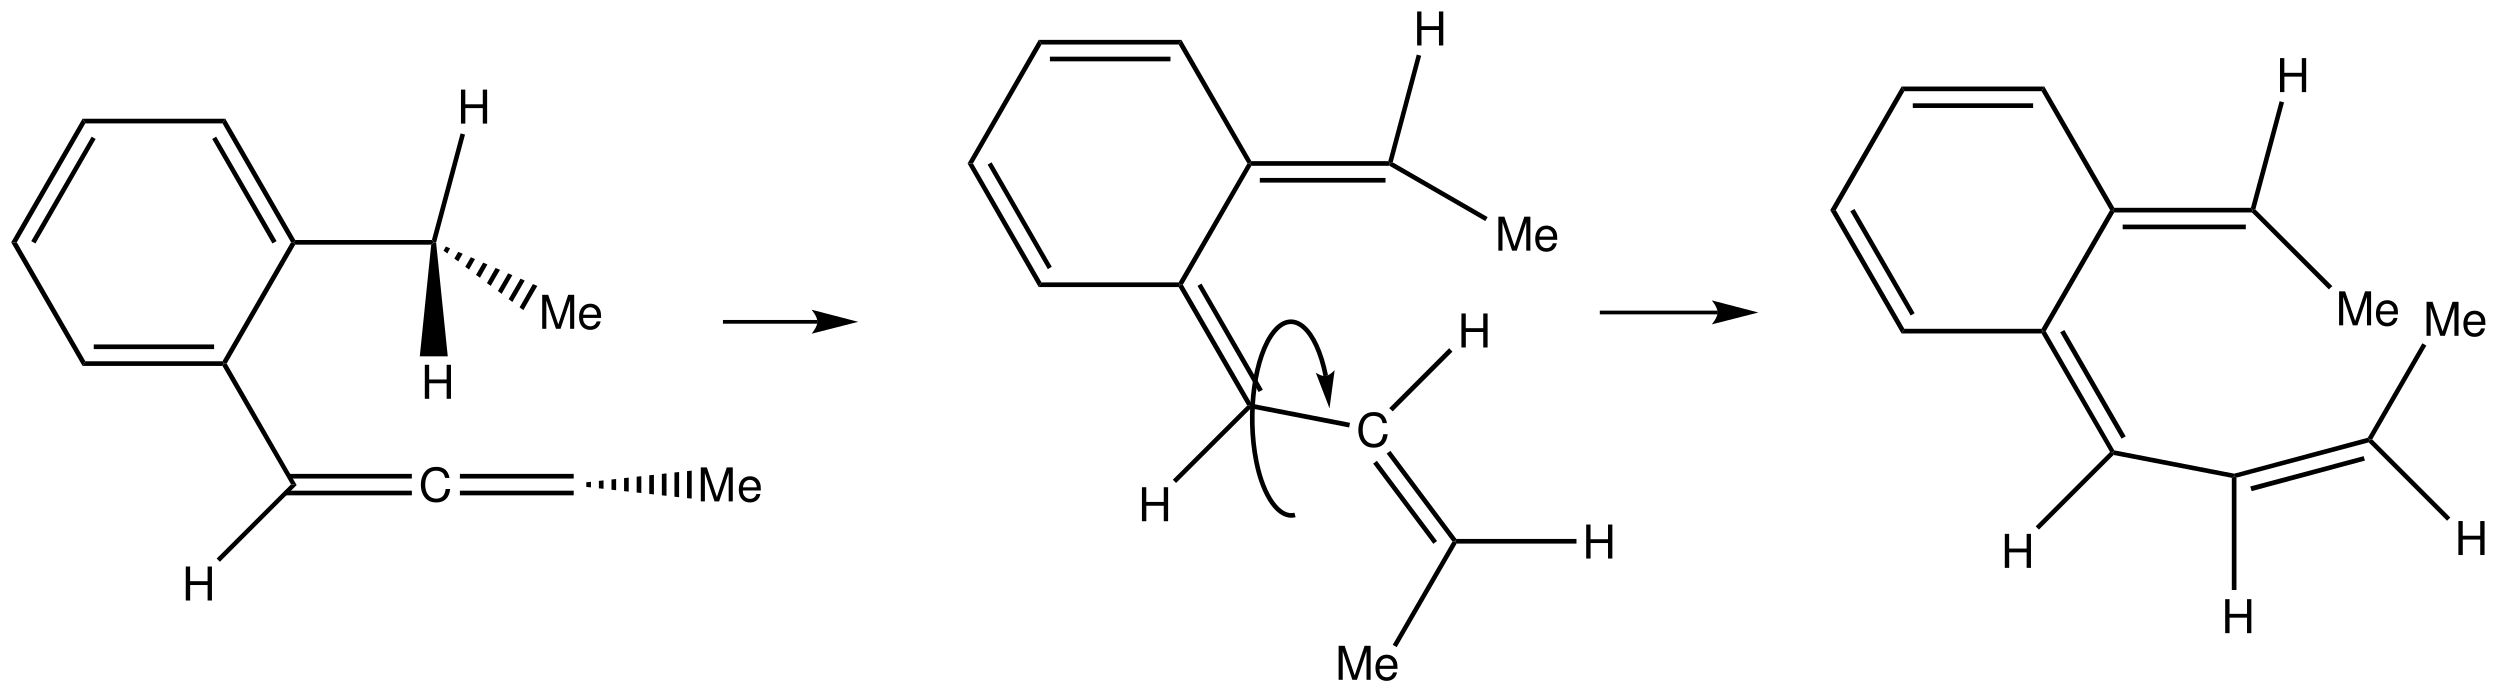 <?xml version="1.0" encoding="UTF-8"?>
<svg width="536pt" version="1.1" xmlns="http://www.w3.org/2000/svg" height="148pt" viewBox="0 0 536 148" xmlns:xlink="http://www.w3.org/1999/xlink">
 <defs>
  <clipPath id="Clip0">
   <path d="M0 0 L536 0 L536 148 L0 148 L0 0 Z" transform="translate(0, 0)"/>
  </clipPath>
 </defs>
 <g id="Background">
  <g id="Group1" clip-path="url(#Clip0)">
   <path style="fill:#000000; fill-rule:nonzero;stroke:none;" d="M0 1 L0.6 0 L15.6 26 L15.3 26.5 L14.7 26.5 L0 1 Z" transform="translate(47.7, 25.45)"/>
   <path style="fill:#000000; fill-rule:nonzero;stroke:none;" d="M0 0.5 L0.85 0 L13.8 22.4 L12.9 22.9 L0 0.5 Z" transform="translate(45.5, 29.3)"/>
   <path style="fill:#000000; fill-rule:nonzero;stroke:none;" d="M0.6 1 L0 0 L30.6 0 L30 1 L0.6 1 Z" transform="translate(17.7, 25.45)"/>
   <path style="fill:#000000; fill-rule:nonzero;stroke:none;" d="M1.199 26.5 L0 26.5 L15.3 0 L15.899 1 L1.199 26.5 Z" transform="translate(2.4, 25.45)"/>
   <path style="fill:#000000; fill-rule:nonzero;stroke:none;" d="M0.899 22.9 L0 22.4 L12.95 0 L13.8 0.5 L0.899 22.9 Z" transform="translate(6.7, 29.3)"/>
   <path style="fill:#000000; fill-rule:nonzero;stroke:none;" d="M15.899 25.5 L15.3 26.5 L0 0 L1.199 0 L15.899 25.5 Z" transform="translate(2.4, 51.95)"/>
   <path style="fill:#000000; fill-rule:nonzero;stroke:none;" d="M30 0 L30.3 0.5 L30 1 L0 1 L0.6 0 L30 0 Z" transform="translate(17.7, 77.45)"/>
   <path style="fill:#000000; fill-rule:nonzero;stroke:none;" d="M25.801 0 L25.801 1 L0 1 L0 0 L25.801 0 Z" transform="translate(20.1, 73.85)"/>
   <path style="fill:#000000; fill-rule:nonzero;stroke:none;" d="M14.7 0 L15.3 0 L15.6 0.5 L0.899 26 L0.3 26 L0 25.5 L14.7 0 Z" transform="translate(47.7, 51.95)"/>
   <path style="fill:#000000; fill-rule:nonzero;stroke:none;" d="M29.6 0 L30 0.5 L29.45 1 L0.3 1 L0 0.5 L0.3 0 L29.6 0 Z" transform="translate(63, 51.45)"/>
   <path style="fill:#000000; fill-rule:evenodd;stroke:none;" d="M4.68 3.97 L4.68 7.29 L5.61 7.29 L5.61 0 L4.68 0 L4.68 3.15 L0.93 3.15 L0.93 0 L0 0 L0 7.29 L0.939 7.29 L0.939 3.97 L4.68 3.97 Z" transform="translate(98.83, 19.21)"/>
   <path style="fill:#000000; fill-rule:nonzero;stroke:none;" d="M6.15 0 L7.101 0.25 L0.9 23.4 L0.4 23.351 L0 22.851 L6.15 0 Z" transform="translate(92.6, 28.6)"/>
   <path style="fill:#000000; fill-rule:nonzero;stroke:none;" d="M15.899 26.05 L14.7 25.9 L0 0.5 L0.3 0 L0.899 0 L15.899 26.05 Z" transform="translate(47.7, 77.95)"/>
   <path style="fill:#000000; fill-rule:evenodd;stroke:none;" d="M6.14 2.38 C5.85 0.78 4.93 0 3.329 0 C2.35 0 1.56 0.31 1.02 0.91 C0.359 1.63 0 2.67 0 3.85 C0 5.05 0.369 6.08 1.06 6.79 C1.619 7.37 2.34 7.64 3.289 7.64 C5.069 7.64 6.069 6.68 6.289 4.75 L5.329 4.75 C5.25 5.25 5.149 5.59 5 5.88 C4.699 6.48 4.079 6.82 3.3 6.82 C1.85 6.82 0.93 5.66 0.93 3.84 C0.93 1.97 1.81 0.82 3.22 0.82 C3.809 0.82 4.359 1 4.659 1.28 C4.93 1.53 5.079 1.84 5.189 2.38 L6.14 2.38 Z" transform="translate(90.231, 100.09)"/>
   <path style="fill:#000000; fill-rule:nonzero;stroke:none;" d="M26.35 0 L26.35 1 L0 1 L0 0 L26.35 0 Z" transform="translate(61.95, 101.6)"/>
   <path style="fill:#000000; fill-rule:nonzero;stroke:none;" d="M27.1 0 L27.1 1 L0 1 L0 0 L27.1 0 Z" transform="translate(61.2, 105.2)"/>
   <path style="fill:#000000; fill-rule:nonzero;stroke:none;" d="M24.4 0 L24.4 1 L0 1 L0 0 L24.4 0 Z" transform="translate(98.6, 101.6)"/>
   <path style="fill:#000000; fill-rule:nonzero;stroke:none;" d="M24.4 0 L24.4 1 L0 1 L0 0 L24.4 0 Z" transform="translate(98.6, 105.2)"/>
   <path style="fill:#000000; fill-rule:evenodd;stroke:none;" d="M3.93 7.29 L5.98 1.18 L5.98 7.29 L6.86 7.29 L6.86 0 L5.57 0 L3.45 6.35 L1.29 0 L0 0 L0 7.29 L0.88 7.29 L0.88 1.18 L2.95 7.29 L3.93 7.29 Z" transform="translate(150.25, 100.21)"/>
   <path style="fill:#000000; fill-rule:evenodd;stroke:none;" d="M4.73 3.05 C4.73 2.25 4.67 1.77 4.52 1.38 C4.18 0.52 3.38 0 2.4 0 C0.94 0 0 1.12 0 2.84 C0 4.56 0.91 5.62 2.38 5.62 C3.58 5.62 4.41 4.94 4.62 3.8 L3.78 3.8 C3.55 4.49 3.08 4.85 2.41 4.85 C1.88 4.85 1.43 4.61 1.15 4.17 C0.95 3.87 0.88 3.57 0.87 3.05 L4.73 3.05 Z M0.89 2.37 C0.96 1.4 1.55 0.77 2.39 0.77 C3.21 0.77 3.84 1.45 3.84 2.31 C3.84 2.33 3.84 2.35 3.83 2.37 L0.89 2.37 Z" transform="translate(158.4, 102.11)"/>
   <path style="fill:#000000; fill-rule:nonzero;stroke:none;" d="M1 0 L1 6 L0 5.9 L0 0.1 L1 0 Z" transform="translate(147.3, 100.9)"/>
   <path style="fill:#000000; fill-rule:nonzero;stroke:none;" d="M1 0 L1 5.4 L0 5.3 L0 0.1 L1 0 Z" transform="translate(144.6, 101.2)"/>
   <path style="fill:#000000; fill-rule:nonzero;stroke:none;" d="M1 0 L1 4.8 L0 4.7 L0 0.1 L1 0 Z" transform="translate(141.9, 101.5)"/>
   <path style="fill:#000000; fill-rule:nonzero;stroke:none;" d="M1 0 L1 4.2 L0 4.1 L0 0.1 L1 0 Z" transform="translate(139.2, 101.8)"/>
   <path style="fill:#000000; fill-rule:nonzero;stroke:none;" d="M1 0 L1 3.6 L0 3.5 L0 0.1 L1 0 Z" transform="translate(136.5, 102.1)"/>
   <path style="fill:#000000; fill-rule:nonzero;stroke:none;" d="M1 0 L1 3 L0 2.9 L0 0.1 L1 0 Z" transform="translate(133.8, 102.4)"/>
   <path style="fill:#000000; fill-rule:nonzero;stroke:none;" d="M1 0 L1 2.4 L0 2.3 L0 0.1 L1 0 Z" transform="translate(131.1, 102.7)"/>
   <path style="fill:#000000; fill-rule:nonzero;stroke:none;" d="M1 0 L1 1.8 L0 1.7 L0 0.1 L1 0 Z" transform="translate(128.4, 103)"/>
   <path style="fill:#000000; fill-rule:nonzero;stroke:none;" d="M1 0 L1 1.2 L0 1.1 L0 0.1 L1 0 Z" transform="translate(125.7, 103.3)"/>
   <path style="fill:#000000; fill-rule:evenodd;stroke:none;" d="M4.68 3.97 L4.68 7.29 L5.61 7.29 L5.61 0 L4.68 0 L4.68 3.15 L0.93 3.15 L0.93 0 L0 0 L0 7.29 L0.939 7.29 L0.939 3.97 L4.68 3.97 Z" transform="translate(91.08, 78.21)"/>
   <path style="fill:#000000; fill-rule:nonzero;stroke:none;" d="M6 24.45 L0 24.45 L2.45 0.5 L3 0 L3.5 0.05 L6 24.45 Z" transform="translate(90, 51.95)"/>
   <path style="fill:#000000; fill-rule:evenodd;stroke:none;" d="M3.93 7.29 L5.98 1.18 L5.98 7.29 L6.86 7.29 L6.86 0 L5.57 0 L3.45 6.35 L1.29 0 L0 0 L0 7.29 L0.88 7.29 L0.88 1.18 L2.95 7.29 L3.93 7.29 Z" transform="translate(116.25, 63.21)"/>
   <path style="fill:#000000; fill-rule:evenodd;stroke:none;" d="M4.73 3.05 C4.73 2.25 4.67 1.77 4.52 1.38 C4.18 0.519 3.38 0 2.4 0 C0.94 0 0 1.12 0 2.84 C0 4.559 0.91 5.62 2.38 5.62 C3.58 5.62 4.41 4.939 4.62 3.8 L3.78 3.8 C3.55 4.489 3.08 4.85 2.41 4.85 C1.88 4.85 1.43 4.609 1.15 4.17 C0.95 3.87 0.88 3.569 0.87 3.05 L4.73 3.05 Z M0.89 2.37 C0.96 1.399 1.55 0.769 2.39 0.769 C3.21 0.769 3.84 1.449 3.84 2.309 C3.84 2.33 3.84 2.35 3.83 2.37 L0.89 2.37 Z" transform="translate(124.15, 65.11)"/>
   <path style="fill:#000000; fill-rule:nonzero;stroke:none;" d="M3.8 0.399 L0.8 5.6 L0 5 L2.85 0 L3.8 0.399 Z" transform="translate(111.4, 60.9)"/>
   <path style="fill:#000000; fill-rule:nonzero;stroke:none;" d="M3.45 0.4 L0.8 5 L0 4.4 L2.55 0 L3.45 0.4 Z" transform="translate(109.05, 59.75)"/>
   <path style="fill:#000000; fill-rule:nonzero;stroke:none;" d="M3.1 0.4 L0.8 4.4 L0 3.801 L2.2 0 L3.1 0.4 Z" transform="translate(106.75, 58.6)"/>
   <path style="fill:#000000; fill-rule:nonzero;stroke:none;" d="M2.8 0.399 L0.8 3.85 L0 3.25 L1.85 0 L2.8 0.399 Z" transform="translate(104.4, 57.45)"/>
   <path style="fill:#000000; fill-rule:nonzero;stroke:none;" d="M2.45 0.4 L0.85 3.25 L0 2.65 L1.55 0 L2.45 0.4 Z" transform="translate(102.05, 56.3)"/>
   <path style="fill:#000000; fill-rule:nonzero;stroke:none;" d="M2.1 0.399 L0.8 2.649 L0 2.05 L1.2 0 L2.1 0.399 Z" transform="translate(99.75, 55.15)"/>
   <path style="fill:#000000; fill-rule:nonzero;stroke:none;" d="M1.8 0.4 L0.85 2.05 L0 1.45 L0.85 0 L1.8 0.4 Z" transform="translate(97.4, 54)"/>
   <path style="fill:#000000; fill-rule:nonzero;stroke:none;" d="M1.4 0.4 L0.801 1.5 L0 0.9 L0.5 0 L1.4 0.4 Z" transform="translate(95.1, 52.85)"/>
   <path style="fill:#000000; fill-rule:evenodd;stroke:none;" d="M4.68 3.97 L4.68 7.29 L5.61 7.29 L5.61 0 L4.68 0 L4.68 3.15 L0.93 3.15 L0.93 0 L0 0 L0 7.29 L0.939 7.29 L0.939 3.97 L4.68 3.97 Z" transform="translate(39.83, 121.46)"/>
   <path style="fill:#000000; fill-rule:nonzero;stroke:none;" d="M0.7 16.6 L0 15.9 L15.95 0 L17.149 0.15 L0.7 16.6 Z" transform="translate(46.45, 103.85)"/>
   <path style="fill:#000000; fill-rule:nonzero;stroke:none;" d="M0 1 L0.6 0 L15.6 26 L15.3 26.5 L14.75 26.5 L0 1 Z" transform="translate(252.7, 8.55)"/>
   <path style="fill:#000000; fill-rule:nonzero;stroke:none;" d="M0.6 1 L0 0 L30.6 0 L30 1 L0.6 1 Z" transform="translate(222.7, 8.55)"/>
   <path style="fill:#000000; fill-rule:nonzero;stroke:none;" d="M0 1 L0 0 L25.85 0 L25.85 1 L0 1 Z" transform="translate(225.1, 12.15)"/>
   <path style="fill:#000000; fill-rule:nonzero;stroke:none;" d="M1.15 26.5 L0 26.5 L15.25 0 L15.85 1 L1.15 26.5 Z" transform="translate(207.45, 8.55)"/>
   <path style="fill:#000000; fill-rule:nonzero;stroke:none;" d="M15.85 25.5 L15.25 26.5 L0 0 L1.15 0 L15.85 25.5 Z" transform="translate(207.45, 35.05)"/>
   <path style="fill:#000000; fill-rule:nonzero;stroke:none;" d="M13.75 22.4 L12.9 22.9 L0 0.5 L0.85 0 L13.75 22.4 Z" transform="translate(211.75, 34.8)"/>
   <path style="fill:#000000; fill-rule:nonzero;stroke:none;" d="M30 0 L30.3 0.5 L30 1 L0 1 L0.6 0 L30 0 Z" transform="translate(222.7, 60.55)"/>
   <path style="fill:#000000; fill-rule:nonzero;stroke:none;" d="M14.75 0 L15.3 0 L15.6 0.5 L0.9 26 L0.3 26 L0 25.5 L14.75 0 Z" transform="translate(252.7, 35.05)"/>
   <path style="fill:#000000; fill-rule:nonzero;stroke:none;" d="M29.65 0 L30 0.5 L29.9 1 L0.3 1 L0 0.5 L0.3 0 L29.65 0 Z" transform="translate(268, 34.55)"/>
   <path style="fill:#000000; fill-rule:nonzero;stroke:none;" d="M26.95 0 L26.95 1 L0 1 L0 0 L26.95 0 Z" transform="translate(270.1, 38.15)"/>
   <path style="fill:#000000; fill-rule:evenodd;stroke:none;" d="M4.68 3.97 L4.68 7.29 L5.61 7.29 L5.61 0 L4.68 0 L4.68 3.15 L0.93 3.15 L0.93 0 L0 0 L0 7.29 L0.94 7.29 L0.94 3.97 L4.68 3.97 Z" transform="translate(303.83, 2.46)"/>
   <path style="fill:#000000; fill-rule:nonzero;stroke:none;" d="M6.1 0 L7.05 0.25 L0.95 23.1 L0.35 23.35 L0 22.85 L6.1 0 Z" transform="translate(297.65, 11.7)"/>
   <path style="fill:#000000; fill-rule:nonzero;stroke:none;" d="M15.65 25.5 L15.3 25.95 L14.7 25.9 L0 0.5 L0.3 0 L0.9 0 L15.65 25.5 Z" transform="translate(252.7, 61.05)"/>
   <path style="fill:#000000; fill-rule:nonzero;stroke:none;" d="M14 22.75 L13.1 23.25 L0 0.5 L0.85 0 L14 22.75 Z" transform="translate(256.75, 60.8)"/>
   <path style="fill:#000000; fill-rule:evenodd;stroke:none;" d="M6.14 2.38 C5.85 0.78 4.93 0 3.33 0 C2.35 0 1.56 0.311 1.02 0.91 C0.36 1.63 0 2.67 0 3.851 C0 5.05 0.37 6.08 1.06 6.79 C1.62 7.37 2.34 7.641 3.29 7.641 C5.07 7.641 6.07 6.68 6.29 4.75 L5.33 4.75 C5.25 5.25 5.15 5.59 5 5.88 C4.7 6.481 4.08 6.82 3.3 6.82 C1.85 6.82 0.93 5.66 0.93 3.84 C0.93 1.97 1.81 0.82 3.22 0.82 C3.81 0.82 4.36 1 4.66 1.28 C4.93 1.53 5.08 1.84 5.19 2.38 L6.14 2.38 Z" transform="translate(291.23, 88.34)"/>
   <path style="fill:#000000; fill-rule:nonzero;stroke:none;" d="M21.45 4.101 L21.25 5.101 L0.2 1 L0 0.45 L0.35 0 L21.45 4.101 Z" transform="translate(268, 86.55)"/>
   <path style="fill:#000000; fill-rule:evenodd;stroke:none;" d="M3.93 7.29 L5.98 1.18 L5.98 7.29 L6.86 7.29 L6.86 0 L5.57 0 L3.45 6.35 L1.29 0 L0 0 L0 7.29 L0.88 7.29 L0.88 1.18 L2.95 7.29 L3.93 7.29 Z" transform="translate(321.25, 46.46)"/>
   <path style="fill:#000000; fill-rule:evenodd;stroke:none;" d="M4.73 3.05 C4.73 2.25 4.67 1.77 4.52 1.38 C4.18 0.519 3.38 0 2.4 0 C0.94 0 0 1.12 0 2.84 C0 4.559 0.91 5.62 2.38 5.62 C3.58 5.62 4.41 4.939 4.62 3.8 L3.78 3.8 C3.55 4.489 3.08 4.85 2.41 4.85 C1.88 4.85 1.43 4.609 1.15 4.17 C0.95 3.87 0.88 3.569 0.87 3.05 L4.73 3.05 Z M0.89 2.37 C0.96 1.399 1.55 0.769 2.39 0.769 C3.21 0.769 3.84 1.449 3.84 2.309 C3.84 2.33 3.84 2.35 3.83 2.37 L0.89 2.37 Z" transform="translate(329.15, 48.36)"/>
   <path style="fill:#000000; fill-rule:nonzero;stroke:none;" d="M21.05 11.75 L20.55 12.601 L0 0.75 L0.1 0.25 L0.7 0 L21.05 11.75 Z" transform="translate(297.9, 34.8)"/>
   <path style="fill:#000000; fill-rule:evenodd;stroke:none;" d="M4.68 3.97 L4.68 7.29 L5.61 7.29 L5.61 0 L4.68 0 L4.68 3.15 L0.93 3.15 L0.93 0 L0 0 L0 7.29 L0.94 7.29 L0.94 3.97 L4.68 3.97 Z" transform="translate(244.83, 104.46)"/>
   <path style="fill:#000000; fill-rule:nonzero;stroke:none;" d="M0.7 16.6 L0 15.9 L15.95 0 L16.55 0.05 L16.75 0.6 L0.7 16.6 Z" transform="translate(251.45, 86.95)"/>
   <path style="fill:#000000; fill-rule:nonzero;stroke:none;" d="M14.95 18.9 L14.7 19.4 L14.1 19.45 L0 0.6 L0.8 0 L14.95 18.9 Z" transform="translate(297.3, 96.65)"/>
   <path style="fill:#000000; fill-rule:nonzero;stroke:none;" d="M13.7 17.2 L12.9 17.8 L0 0.601 L0.8 0 L13.7 17.2 Z" transform="translate(294.4, 98.8)"/>
   <path style="fill:#000000; fill-rule:evenodd;stroke:none;" d="M4.68 3.97 L4.68 7.29 L5.61 7.29 L5.61 0 L4.68 0 L4.68 3.15 L0.93 3.15 L0.93 0 L0 0 L0 7.29 L0.94 7.29 L0.94 3.97 L4.68 3.97 Z" transform="translate(340.08, 112.46)"/>
   <path style="fill:#000000; fill-rule:nonzero;stroke:none;" d="M26 0 L26 1 L0.3 1 L0 0.5 L0.25 0 L26 0 Z" transform="translate(312, 115.55)"/>
   <path style="fill:#000000; fill-rule:evenodd;stroke:none;" d="M4.68 3.97 L4.68 7.29 L5.61 7.29 L5.61 0 L4.68 0 L4.68 3.15 L0.93 3.15 L0.93 0 L0 0 L0 7.29 L0.94 7.29 L0.94 3.97 L4.68 3.97 Z" transform="translate(313.33, 67.21)"/>
   <path style="fill:#000000; fill-rule:nonzero;stroke:none;" d="M12.85 0 L13.55 0.75 L0.75 13.55 L0 12.85 L12.85 0 Z" transform="translate(297.85, 74.65)"/>
   <path style="fill:#000000; fill-rule:evenodd;stroke:none;" d="M3.93 7.29 L5.98 1.18 L5.98 7.29 L6.86 7.29 L6.86 0 L5.57 0 L3.45 6.35 L1.29 0 L0 0 L0 7.29 L0.88 7.29 L0.88 1.18 L2.95 7.29 L3.93 7.29 Z" transform="translate(287, 138.46)"/>
   <path style="fill:#000000; fill-rule:evenodd;stroke:none;" d="M4.73 3.05 C4.73 2.25 4.67 1.77 4.52 1.38 C4.18 0.52 3.38 0 2.4 0 C0.94 0 0 1.12 0 2.84 C0 4.56 0.91 5.62 2.38 5.62 C3.58 5.62 4.41 4.94 4.62 3.8 L3.78 3.8 C3.55 4.49 3.08 4.85 2.41 4.85 C1.88 4.85 1.43 4.61 1.15 4.17 C0.95 3.87 0.88 3.57 0.87 3.05 L4.73 3.05 Z M0.89 2.37 C0.96 1.4 1.55 0.77 2.39 0.77 C3.21 0.77 3.84 1.45 3.84 2.31 C3.84 2.33 3.84 2.35 3.83 2.37 L0.89 2.37 Z" transform="translate(294.9, 140.36)"/>
   <path style="fill:#000000; fill-rule:nonzero;stroke:none;" d="M0.85 22.7 L0 22.2 L12.8 0.05 L13.4 0 L13.7 0.5 L0.85 22.7 Z" transform="translate(298.6, 116.05)"/>
   <path style="fill:#000000; fill-rule:nonzero;stroke:none;" d="M0 1 L0.6 0 L15.6 26 L15.3 26.5 L14.7 26.5 L0 1 Z" transform="translate(437.7, 18.55)"/>
   <path style="fill:#000000; fill-rule:nonzero;stroke:none;" d="M0.6 1 L0 0 L30.6 0 L30 1 L0.6 1 Z" transform="translate(407.7, 18.55)"/>
   <path style="fill:#000000; fill-rule:nonzero;stroke:none;" d="M0 1 L0 0 L25.8 0 L25.8 1 L0 1 Z" transform="translate(410.1, 22.15)"/>
   <path style="fill:#000000; fill-rule:nonzero;stroke:none;" d="M1.2 26.5 L0 26.5 L15.3 0 L15.9 1 L1.2 26.5 Z" transform="translate(392.4, 18.55)"/>
   <path style="fill:#000000; fill-rule:nonzero;stroke:none;" d="M15.9 25.45 L15.3 26.45 L0 0 L1.2 0 L15.9 25.45 Z" transform="translate(392.4, 45.05)"/>
   <path style="fill:#000000; fill-rule:nonzero;stroke:none;" d="M13.8 22.351 L12.95 22.851 L0 0.5 L0.9 0 L13.8 22.351 Z" transform="translate(396.7, 44.8)"/>
   <path style="fill:#000000; fill-rule:nonzero;stroke:none;" d="M30 0 L30.3 0.5 L30 1 L0 1 L0.6 0 L30 0 Z" transform="translate(407.7, 70.5)"/>
   <path style="fill:#000000; fill-rule:nonzero;stroke:none;" d="M14.7 0 L15.3 0 L15.6 0.5 L0.9 25.95 L0.3 25.95 L0 25.45 L14.7 0 Z" transform="translate(437.7, 45.05)"/>
   <path style="fill:#000000; fill-rule:nonzero;stroke:none;" d="M29.6 0 L30 0.5 L29.8 1 L0.3 1 L0 0.5 L0.3 0 L29.6 0 Z" transform="translate(453, 44.55)"/>
   <path style="fill:#000000; fill-rule:nonzero;stroke:none;" d="M26.4 0 L26.4 1 L0 1 L0 0 L26.4 0 Z" transform="translate(455.1, 48.15)"/>
   <path style="fill:#000000; fill-rule:evenodd;stroke:none;" d="M4.68 3.97 L4.68 7.29 L5.61 7.29 L5.61 0 L4.68 0 L4.68 3.15 L0.93 3.15 L0.93 0 L0 0 L0 7.29 L0.94 7.29 L0.94 3.97 L4.68 3.97 Z" transform="translate(488.83, 12.46)"/>
   <path style="fill:#000000; fill-rule:nonzero;stroke:none;" d="M6.15 0 L7.1 0.25 L0.95 23.2 L0.4 23.35 L0 22.85 L6.15 0 Z" transform="translate(482.6, 21.7)"/>
   <path style="fill:#000000; fill-rule:nonzero;stroke:none;" d="M15.6 25.55 L15.3 26 L14.7 25.9 L0 0.5 L0.3 0 L0.9 0 L15.6 25.55 Z" transform="translate(437.7, 71)"/>
   <path style="fill:#000000; fill-rule:nonzero;stroke:none;" d="M14.05 22.8 L13.15 23.3 L0 0.5 L0.9 0 L14.05 22.8 Z" transform="translate(441.7, 70.75)"/>
   <path style="fill:#000000; fill-rule:nonzero;stroke:none;" d="M26 5 L26 5.5 L25.5 5.9 L0.15 1 L0 0.45 L0.3 0 L26 5 Z" transform="translate(453, 96.55)"/>
   <path style="fill:#000000; fill-rule:evenodd;stroke:none;" d="M3.93 7.29 L5.98 1.18 L5.98 7.29 L6.86 7.29 L6.86 0 L5.57 0 L3.45 6.35 L1.29 0 L0 0 L0 7.29 L0.88 7.29 L0.88 1.18 L2.95 7.29 L3.93 7.29 Z" transform="translate(501.5, 62.46)"/>
   <path style="fill:#000000; fill-rule:evenodd;stroke:none;" d="M4.73 3.05 C4.73 2.25 4.67 1.77 4.52 1.38 C4.18 0.519 3.38 0 2.4 0 C0.94 0 0 1.12 0 2.84 C0 4.559 0.91 5.62 2.38 5.62 C3.58 5.62 4.41 4.939 4.62 3.8 L3.78 3.8 C3.55 4.489 3.08 4.85 2.41 4.85 C1.88 4.85 1.43 4.609 1.15 4.17 C0.95 3.87 0.88 3.569 0.87 3.05 L4.73 3.05 Z M0.89 2.37 C0.96 1.399 1.55 0.769 2.39 0.769 C3.21 0.769 3.84 1.449 3.84 2.309 C3.84 2.33 3.84 2.35 3.83 2.37 L0.89 2.37 Z" transform="translate(509.4, 64.36)"/>
   <path style="fill:#000000; fill-rule:nonzero;stroke:none;" d="M17.25 16.449 L16.5 17.149 L0 0.649 L0.2 0.149 L0.75 0 L17.25 16.449 Z" transform="translate(482.8, 44.9)"/>
   <path style="fill:#000000; fill-rule:evenodd;stroke:none;" d="M4.68 3.97 L4.68 7.29 L5.61 7.29 L5.61 0 L4.68 0 L4.68 3.15 L0.93 3.15 L0.93 0 L0 0 L0 7.29 L0.94 7.29 L0.94 3.97 L4.68 3.97 Z" transform="translate(429.83, 114.46)"/>
   <path style="fill:#000000; fill-rule:nonzero;stroke:none;" d="M0.7 16.65 L0 15.95 L15.95 0 L16.55 0.1 L16.7 0.649 L0.7 16.65 Z" transform="translate(436.45, 96.9)"/>
   <path style="fill:#000000; fill-rule:nonzero;stroke:none;" d="M28.65 0 L29 0.4 L28.85 1 L0.5 8.55 L0 8.2 L0 7.7 L28.65 0 Z" transform="translate(479, 93.85)"/>
   <path style="fill:#000000; fill-rule:nonzero;stroke:none;" d="M24.3 0 L24.6 0.95 L0.3 7.5 L0 6.5 L24.3 0 Z" transform="translate(482.45, 97.8)"/>
   <path style="fill:#000000; fill-rule:evenodd;stroke:none;" d="M4.68 3.97 L4.68 7.29 L5.61 7.29 L5.61 0 L4.68 0 L4.68 3.15 L0.93 3.15 L0.93 0 L0 0 L0 7.29 L0.94 7.29 L0.94 3.97 L4.68 3.97 Z" transform="translate(477.08, 128.46)"/>
   <path style="fill:#000000; fill-rule:nonzero;stroke:none;" d="M1 24.45 L0 24.45 L0 0.4 L0.5 0 L1 0.35 L1 24.45 Z" transform="translate(478.5, 102.05)"/>
   <path style="fill:#000000; fill-rule:evenodd;stroke:none;" d="M3.93 7.29 L5.98 1.18 L5.98 7.29 L6.86 7.29 L6.86 0 L5.57 0 L3.45 6.35 L1.29 0 L0 0 L0 7.29 L0.88 7.29 L0.88 1.18 L2.95 7.29 L3.93 7.29 Z" transform="translate(520.25, 64.71)"/>
   <path style="fill:#000000; fill-rule:evenodd;stroke:none;" d="M4.73 3.05 C4.73 2.25 4.67 1.77 4.52 1.38 C4.18 0.519 3.38 0 2.4 0 C0.94 0 0 1.12 0 2.84 C0 4.559 0.91 5.62 2.38 5.62 C3.58 5.62 4.41 4.939 4.62 3.8 L3.78 3.8 C3.55 4.489 3.08 4.85 2.41 4.85 C1.88 4.85 1.43 4.609 1.15 4.17 C0.95 3.87 0.88 3.569 0.87 3.05 L4.73 3.05 Z M0.89 2.37 C0.96 1.399 1.55 0.769 2.39 0.769 C3.21 0.769 3.84 1.449 3.84 2.309 C3.84 2.33 3.84 2.35 3.83 2.37 L0.89 2.37 Z" transform="translate(528.15, 66.61)"/>
   <path style="fill:#000000; fill-rule:nonzero;stroke:none;" d="M11.7 0 L12.55 0.5 L0.95 20.601 L0.35 20.65 L0 20.25 L11.7 0 Z" transform="translate(507.65, 73.6)"/>
   <path style="fill:#000000; fill-rule:evenodd;stroke:none;" d="M4.68 3.97 L4.68 7.29 L5.61 7.29 L5.61 0 L4.68 0 L4.68 3.15 L0.93 3.15 L0.93 0 L0 0 L0 7.29 L0.94 7.29 L0.94 3.97 L4.68 3.97 Z" transform="translate(527.08, 111.71)"/>
   <path style="fill:#000000; fill-rule:nonzero;stroke:none;" d="M17.5 16.75 L16.8 17.45 L0 0.649 L0.15 0.05 L0.75 0 L17.5 16.75 Z" transform="translate(507.85, 94.2)"/>
   <path style="fill:none;stroke:#000000; stroke-width:1; stroke-linecap:butt; stroke-linejoin:miter; stroke-dasharray:none;" d="M10.35 44.35 C7 45.25 3.55 40.45 2.05 32.851 C0 22.55 1.7 10.101 5.85 5.05 C9.95 0 14.9 4.3 16.95 14.55 " transform="translate(267.3, 66.05)"/>
   <path style="fill:#000000; fill-rule:nonzero;stroke:none;" d="M2.95 8.2 L4.05 0 C4.05 0 3 1.15 2.15 1.25 C1.25 1.4 0 0.551 0 0.551 L2.95 8.2 " transform="translate(282.1, 79.35)"/>
   <path style="fill:none;stroke:#000000; stroke-width:0.8; stroke-linecap:butt; stroke-linejoin:miter; stroke-dasharray:none;" d="M20.3 0 L0 0 " transform="translate(155, 69)"/>
   <path style="fill:#000000; fill-rule:nonzero;stroke:none;" d="M10 2.6 L0 0 C0 0 1.25 1.449 1.25 2.6 C1.25 3.699 0 5.149 0 5.149 L10 2.6 " transform="translate(174, 66.4)"/>
   <path style="fill:none;stroke:#000000; stroke-width:0.8; stroke-linecap:butt; stroke-linejoin:miter; stroke-dasharray:none;" d="M25.3 0 L0 0 " transform="translate(343, 67)"/>
   <path style="fill:#000000; fill-rule:nonzero;stroke:none;" d="M10 2.6 L0 0 C0 0 1.25 1.449 1.25 2.6 C1.25 3.699 0 5.149 0 5.149 L10 2.6 " transform="translate(367, 64.4)"/>
  </g>
 </g>
</svg>
